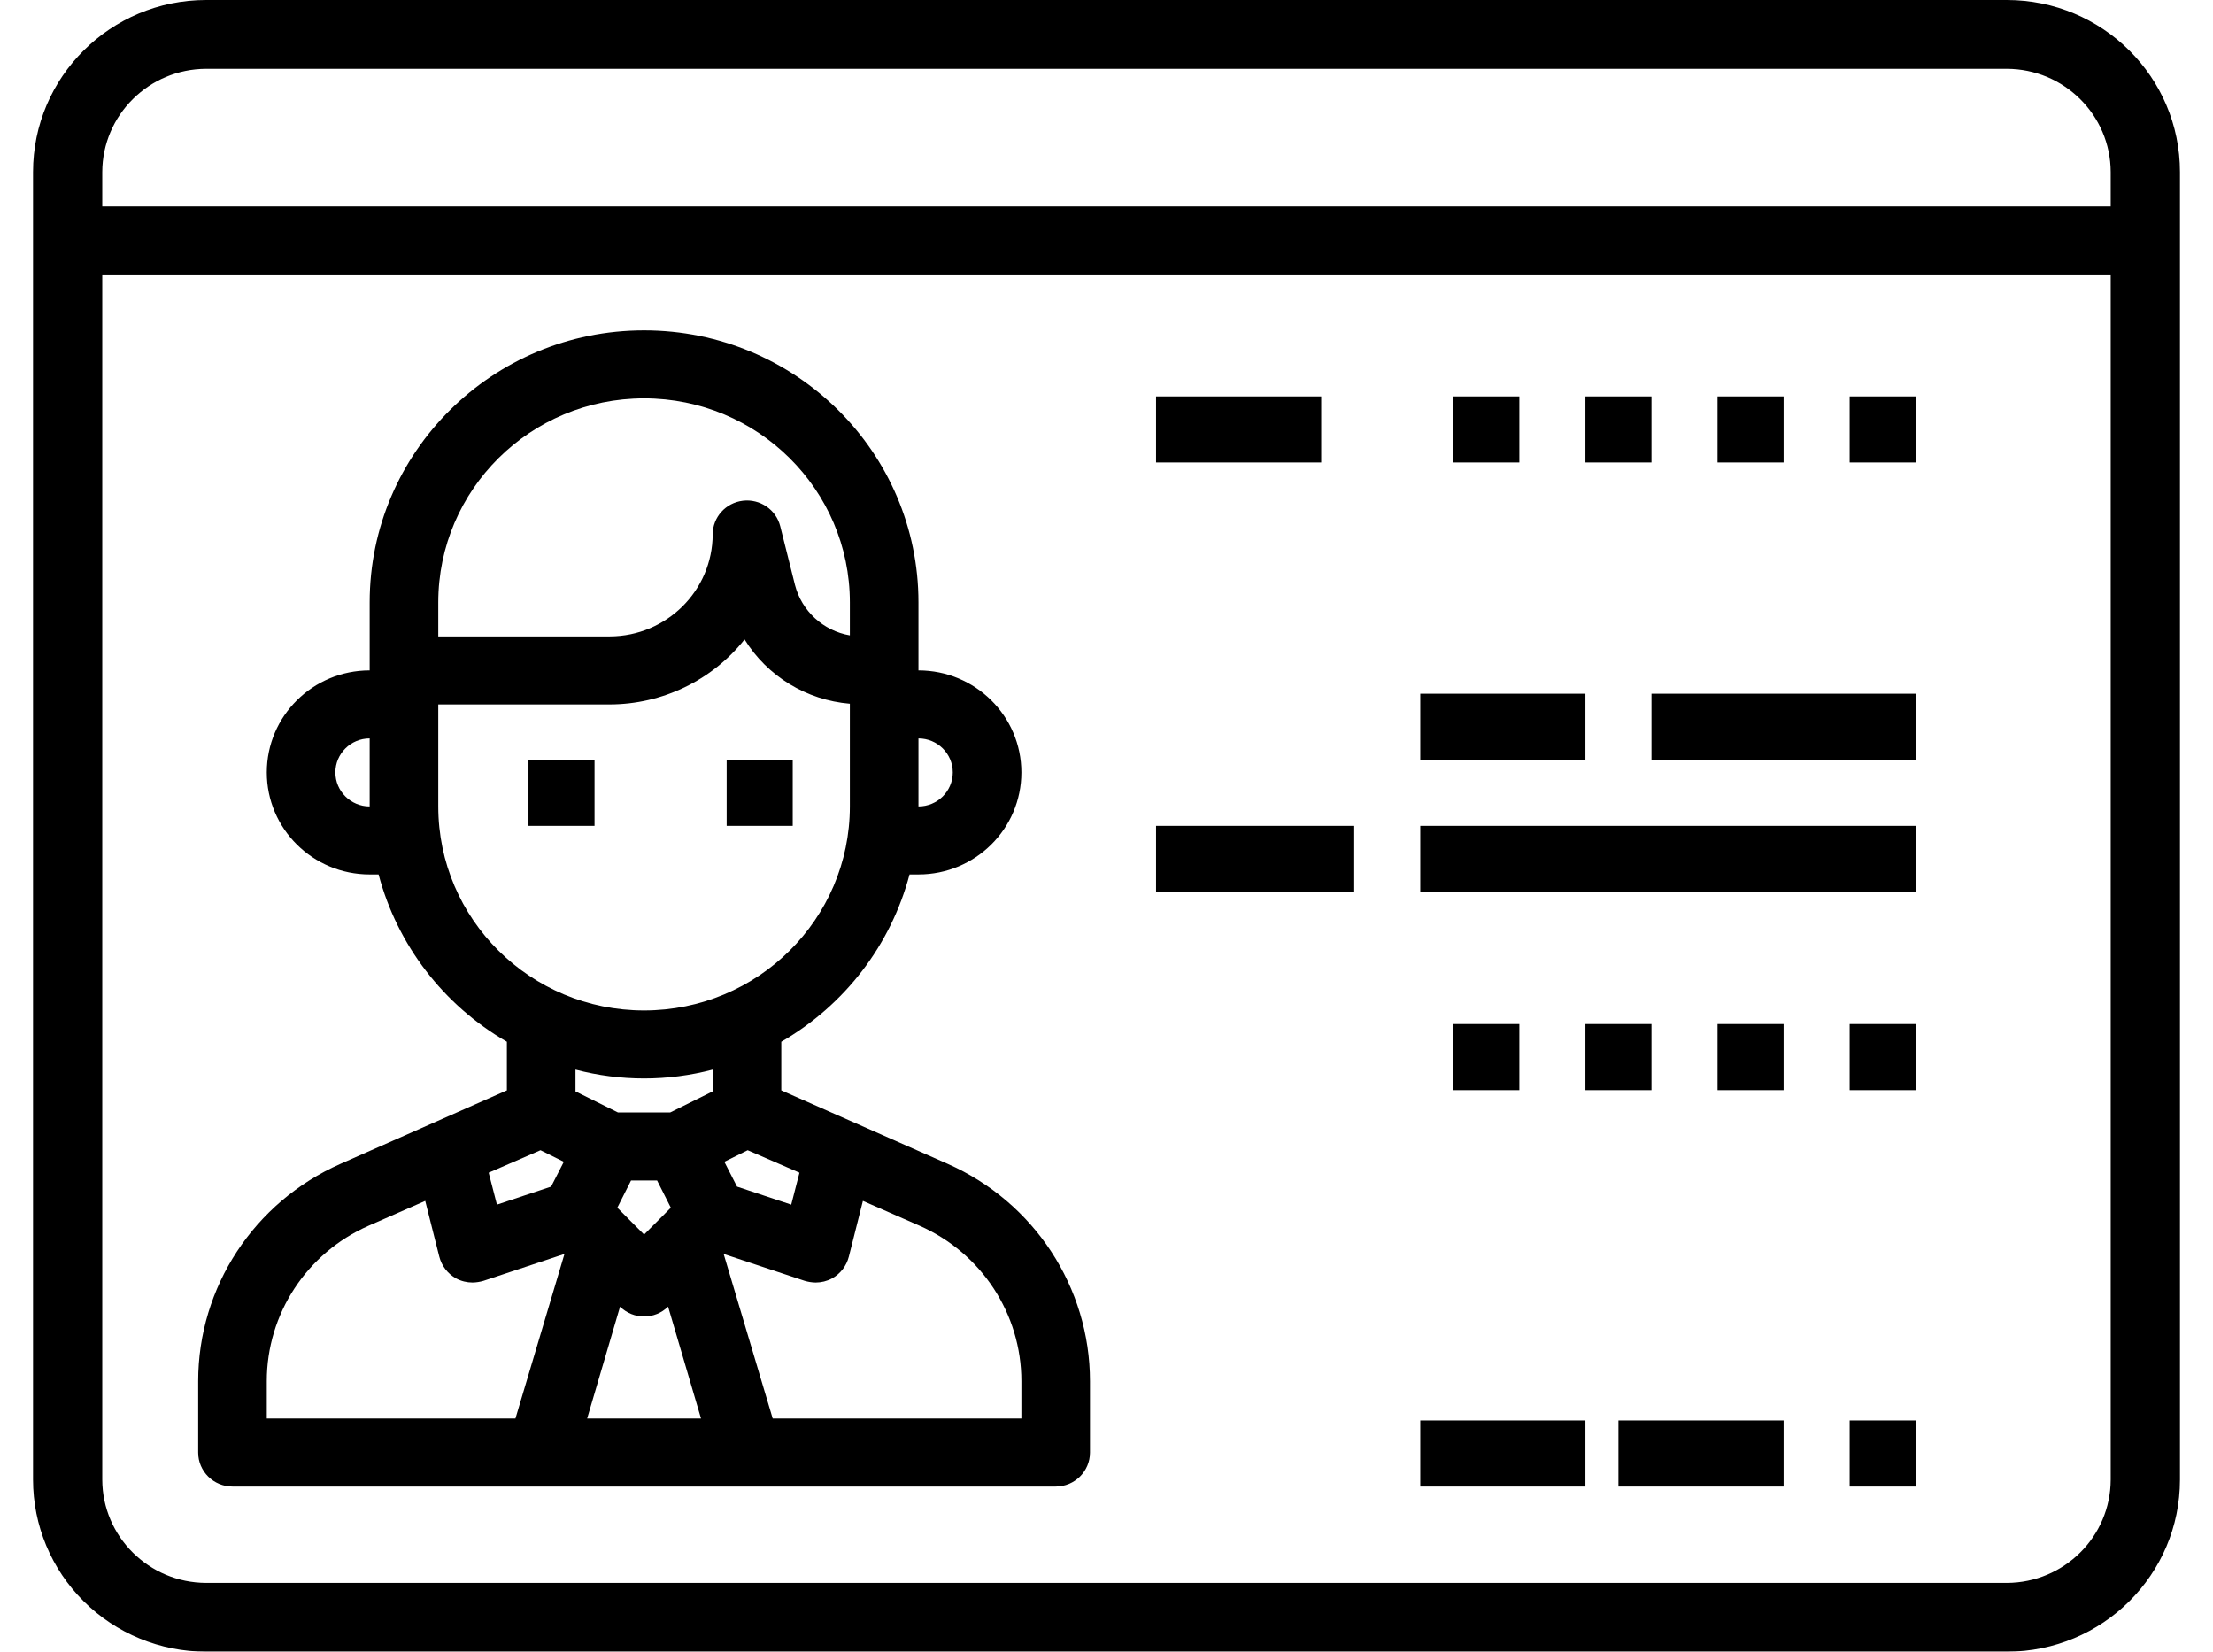<?xml version="1.0" encoding="UTF-8"?>
<svg width="67px" height="50px" viewBox="0 0 67 50" version="1.1" xmlns="http://www.w3.org/2000/svg" xmlns:xlink="http://www.w3.org/1999/xlink">
    <title>driver-license</title>
    <defs>
        <filter id="filter-1">
            <feColorMatrix in="SourceGraphic" type="matrix" values="0 0 0 0 1 0 0 0 0 1 0 0 0 0 1 0 0 0 1 0"></feColorMatrix>
        </filter>
    </defs>
    <g id="Page-1" stroke="none" stroke-width="1" fill="none" fill-rule="evenodd">
        <g id="Home" transform="translate(-1042, -3148)">
            <g id="driver-license" transform="translate(0, 2549)" filter="url(#filter-1)">
                <g transform="translate(1042.708, 599)">
                    <polygon id="Path" fill="#000000" fill-rule="nonzero" points="15.292 23 17.292 23 17.292 25 15.292 25"></polygon>
                    <polygon id="Path" fill="#000000" fill-rule="nonzero" points="21.292 23 23.292 23 23.292 25 21.292 25"></polygon>
                    <path d="M60.05,0 L5.534,0 C2.639,0 0.292,2.332 0.292,5.208 L0.292,44.792 C0.292,46.173 0.844,47.498 1.827,48.475 C2.81,49.451 4.143,50 5.534,50 L60.05,50 C62.945,50 65.292,47.668 65.292,44.792 L65.292,5.208 C65.292,2.332 62.945,0 60.05,0 Z M63.195,44.792 C63.19,46.515 61.785,47.912 60.05,47.917 L5.534,47.917 C3.799,47.912 2.394,46.515 2.388,44.792 L2.388,8.333 L63.195,8.333 L63.195,44.792 Z M63.195,6.25 L2.388,6.25 L2.388,5.208 C2.394,3.485 3.799,2.088 5.534,2.083 L60.05,2.083 C61.785,2.088 63.19,3.485 63.195,5.208 L63.195,6.25 Z" id="Shape" fill="#000000" fill-rule="nonzero"></path>
                    <path d="M27.982,35.231 L22.946,33.007 L22.946,31.535 C24.868,30.426 26.265,28.603 26.829,26.471 L27.099,26.471 C28.82,26.471 30.215,25.088 30.215,23.382 C30.215,21.677 28.82,20.294 27.099,20.294 L27.099,18.235 C27.099,13.687 23.38,10 18.792,10 C14.203,10 10.484,13.687 10.484,18.235 L10.484,20.294 C8.763,20.294 7.369,21.677 7.369,23.382 C7.369,25.088 8.763,26.471 10.484,26.471 L10.754,26.471 C11.318,28.603 12.716,30.426 14.638,31.535 L14.638,33.007 L9.601,35.231 C6.981,36.389 5.293,38.965 5.292,41.809 L5.292,43.971 C5.292,44.539 5.757,45 6.33,45 L31.253,45 C31.827,45 32.292,44.539 32.292,43.971 L32.292,41.809 C32.29,38.965 30.602,36.389 27.982,35.231 L27.982,35.231 Z M27.099,22.353 C27.673,22.353 28.138,22.814 28.138,23.382 C28.138,23.951 27.673,24.412 27.099,24.412 L27.099,22.353 Z M10.484,24.412 C9.91,24.412 9.446,23.951 9.446,23.382 C9.446,22.814 9.91,22.353 10.484,22.353 L10.484,24.412 Z M23.496,35.499 L23.247,36.466 L21.606,35.921 L21.222,35.169 L21.928,34.819 L23.496,35.499 Z M12.561,18.235 C12.561,14.824 15.351,12.059 18.792,12.059 C22.233,12.059 25.022,14.824 25.022,18.235 L25.022,19.234 C24.215,19.094 23.565,18.498 23.361,17.71 L22.914,15.929 C22.787,15.426 22.301,15.095 21.781,15.158 C21.262,15.221 20.87,15.657 20.869,16.176 C20.863,17.88 19.472,19.26 17.753,19.265 L12.561,19.265 L12.561,18.235 Z M12.561,24.412 L12.561,21.324 L17.753,21.324 C19.345,21.321 20.849,20.597 21.834,19.357 C22.524,20.472 23.708,21.194 25.022,21.303 L25.022,24.412 C25.022,27.823 22.233,30.588 18.792,30.588 C15.351,30.588 12.561,27.823 12.561,24.412 L12.561,24.412 Z M15.656,34.819 L16.362,35.169 L15.977,35.921 L14.337,36.466 L14.087,35.499 L15.656,34.819 Z M14.897,42.941 L7.369,42.941 L7.369,41.809 C7.368,39.774 8.577,37.93 10.453,37.104 L12.166,36.353 L12.592,38.041 C12.663,38.321 12.847,38.559 13.101,38.7 C13.254,38.782 13.425,38.824 13.599,38.824 C13.712,38.822 13.824,38.804 13.932,38.772 L16.382,37.959 L14.897,42.941 Z M17.068,42.941 L18.065,39.554 C18.466,39.952 19.117,39.952 19.519,39.554 L20.516,42.941 L17.068,42.941 Z M17.982,36.559 L18.397,35.735 L19.186,35.735 L19.602,36.559 L18.792,37.372 L17.982,36.559 Z M20.869,33.038 L19.581,33.676 L18.002,33.676 L16.715,33.038 L16.715,32.379 C18.076,32.736 19.507,32.736 20.869,32.379 L20.869,33.038 Z M30.215,42.941 L22.686,42.941 L21.201,37.959 L23.652,38.772 C23.76,38.804 23.871,38.822 23.984,38.824 C24.158,38.824 24.329,38.782 24.482,38.7 C24.736,38.559 24.92,38.321 24.991,38.041 L25.417,36.353 L27.131,37.104 C29.006,37.93 30.215,39.774 30.215,41.809 L30.215,42.941 Z" id="Shape" fill="#000000" fill-rule="nonzero"></path>
                    <polygon id="Path" fill="#000000" fill-rule="nonzero" points="34.292 12 39.292 12 39.292 14 34.292 14"></polygon>
                    <polygon id="Path" fill="#000000" fill-rule="nonzero" points="43.292 12 45.292 12 45.292 14 43.292 14"></polygon>
                    <polygon id="Path" fill="#000000" fill-rule="nonzero" points="47.292 12 49.292 12 49.292 14 47.292 14"></polygon>
                    <polygon id="Path" fill="#000000" fill-rule="nonzero" points="51.292 12 53.292 12 53.292 14 51.292 14"></polygon>
                    <polygon id="Path" fill="#000000" fill-rule="nonzero" points="55.292 12 57.292 12 57.292 14 55.292 14"></polygon>
                    <polygon id="Path" fill="#000000" fill-rule="nonzero" points="34.292 25 40.292 25 40.292 27 34.292 27"></polygon>
                    <polygon id="Path" fill="#000000" fill-rule="nonzero" points="42.292 21 47.292 21 47.292 23 42.292 23"></polygon>
                    <polygon id="Path" fill="#000000" fill-rule="nonzero" points="49.292 21 57.292 21 57.292 23 49.292 23"></polygon>
                    <polygon id="Path" fill="#000000" fill-rule="nonzero" points="42.292 25 57.292 25 57.292 27 42.292 27"></polygon>
                    <polygon id="Path" fill="#000000" fill-rule="nonzero" points="43.292 31 45.292 31 45.292 33 43.292 33"></polygon>
                    <polygon id="Path" fill="#000000" fill-rule="nonzero" points="47.292 31 49.292 31 49.292 33 47.292 33"></polygon>
                    <polygon id="Path" fill="#000000" fill-rule="nonzero" points="51.292 31 53.292 31 53.292 33 51.292 33"></polygon>
                    <polygon id="Path" fill="#000000" fill-rule="nonzero" points="55.292 31 57.292 31 57.292 33 55.292 33"></polygon>
                    <polygon id="Path" fill="#000000" fill-rule="nonzero" points="42.292 43 47.292 43 47.292 45 42.292 45"></polygon>
                    <polygon id="Path" fill="#000000" fill-rule="nonzero" points="48.292 43 53.292 43 53.292 45 48.292 45"></polygon>
                    <polygon id="Path" fill="#000000" fill-rule="nonzero" points="55.292 43 57.292 43 57.292 45 55.292 45"></polygon>
                </g>
            </g>
        </g>
    </g>
</svg>